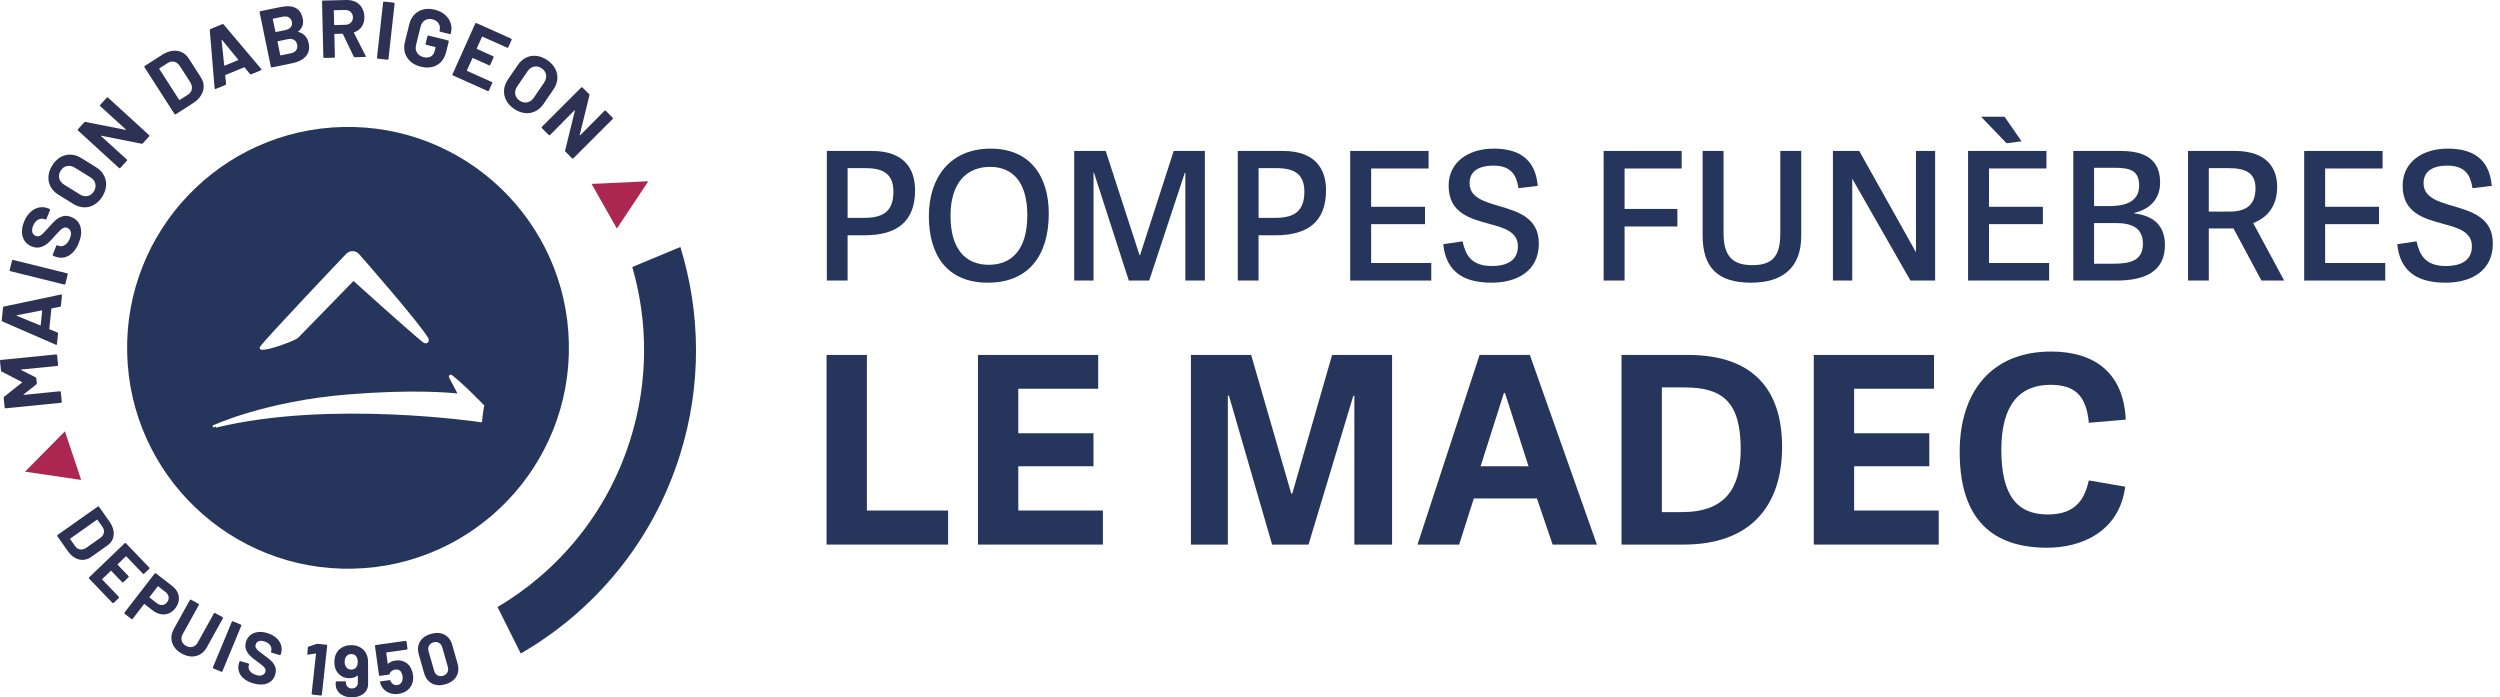 <?xml version="1.0" encoding="UTF-8"?>
<svg id="Calque_1" data-name="Calque 1" xmlns="http://www.w3.org/2000/svg" viewBox="0 0 572.664 159.725">
  <defs>
    <style>
      .cls-1 {
        fill: #26355b;
      }

      .cls-1, .cls-2, .cls-3 {
        stroke-width: 0px;
      }

      .cls-2 {
        fill: #2d3254;
      }

      .cls-3 {
        fill: #ab2651;
      }
    </style>
  </defs>
  <g>
    <path class="cls-1" d="M155.847,56.574l-11.016,4.584c3.633,12.521,3.745,26.213-.465,39.581-5.274,16.748-16.392,30.026-30.4,38.312l5.322,10.643c16.8-9.702,30.162-25.458,36.435-45.379,5.08-16.132,4.775-32.688.124-47.741Z"/>
    <g>
      <path class="cls-2" d="M.22,84.882L.001,82.695c-.007-.062.01-.118.05-.166s.089-.074.152-.081l12.634-1.263c.062-.007.117.01.165.05s.076.089.081.151l.22,2.187c.006.062-.01.118-.05.166s-.091.076-.153.081l-8.243.824c-.049.005-.073.02-.071.045s.022.047.063.069l3.301,1.671c.106.052.164.135.175.246l.111,1.104c.011.111-.031.203-.123.275l-2.906,2.291c-.034.028-.048.055-.038.081.009.023.038.034.089.029l8.222-.823c.063-.007.117.01.166.05s.075.091.081.153l.218,2.185c.008.064-.01.118-.05.166-.039.048-.09.076-.152.083l-12.634,1.263c-.062.007-.117-.01-.164-.05-.05-.04-.076-.091-.083-.153l-.219-2.187c-.011-.111.031-.203.124-.275l4.074-3.24c.071-.043.067-.082-.011-.113l-4.636-2.386c-.108-.052-.165-.135-.176-.246Z"/>
      <path class="cls-2" d="M13.737,70.277l-1.887.373c-.053.02-.08.049-.084.086l-.469,4.598c-.005.037.019.07.066.1l1.776.729c.12.049.174.137.162.261l-.241,2.373c-.009.076-.035.129-.083.161-.046.034-.112.033-.198 0l-12.222-5.321c-.12-.051-.175-.139-.161-.263l.298-2.932c.013-.124.083-.2.212-.225l13.042-2.752c.027-.009.058-.013.096-.008.113.012.162.086.147.222l-.241,2.373c-.013.126-.082.2-.213.225ZM9.327,74.472l.333-3.289c.009-.074-.027-.103-.103-.085l-5.721,1.117c-.051.007-.074.024-.071.049s.022.047.059.063l5.384,2.209c.073.021.113 0.0.12-.064Z"/>
      <path class="cls-2" d="M14.876,65.149c-.053.032-.111.041-.172.026l-12.324-3.057c-.06-.015-.106-.05-.138-.103-.033-.053-.041-.109-.026-.171l.53-2.133c.015-.06.048-.106.101-.138s.109-.041.171-.026l12.324,3.057c.061.015.107.049.139.101s.041.111.026.171l-.53,2.133c-.016.062-.049.108-.102.14Z"/>
      <path class="cls-2" d="M16.669,57.841c-.571.581-1.211.952-1.912,1.112-.702.162-1.421.096-2.155-.192l-.384-.153c-.06-.022-.1-.062-.124-.119-.025-.057-.026-.115-.003-.173l.785-1.992c.022-.058.063-.1.12-.124s.114-.025.172-.003l.262.104c.466.183.945.122,1.435-.182.491-.305.878-.824,1.168-1.558.243-.618.294-1.13.151-1.536-.142-.406-.407-.685-.791-.837-.278-.11-.552-.109-.818.003-.266.11-.534.297-.806.56-.273.263-.674.694-1.206,1.292-.576.675-1.11,1.228-1.603,1.659s-1.053.736-1.681.911c-.628.177-1.297.126-2.008-.155-.699-.277-1.241-.698-1.621-1.266-.383-.566-.587-1.225-.614-1.977s.123-1.546.455-2.384c.349-.886.817-1.613,1.405-2.183.588-.568,1.241-.938,1.962-1.105.717-.167,1.45-.104,2.195.189l.262.104c.06.024.102.064.124.121.026.057.026.115.003.173l-.791,2.01c-.022.058-.062.1-.119.124-.059.024-.115.025-.173.003l-.141-.055c-.489-.193-.985-.156-1.486.111s-.891.748-1.167,1.448c-.216.547-.267,1.022-.157,1.421.112.402.371.682.779.843.291.114.572.121.841.017.269-.102.552-.3.85-.592.296-.293.727-.761,1.289-1.401.628-.707,1.152-1.252,1.57-1.631.42-.38.934-.67,1.544-.867s1.281-.151,2.015.137c1.094.431,1.803,1.174,2.12,2.229.318,1.054.205,2.268-.337,3.642-.367.933-.837,1.689-1.409,2.272Z"/>
      <path class="cls-2" d="M21.571,46.902c-.732.423-1.514.621-2.344.592-.83-.027-1.644-.288-2.442-.782l-3.418-2.115c-.787-.488-1.377-1.096-1.766-1.823-.39-.727-.557-1.51-.5-2.351s.342-1.678.856-2.509c.522-.84,1.146-1.473,1.873-1.899s1.504-.627,2.329-.604c.822.025,1.631.282,2.417.768l3.418,2.117c.798.494,1.398,1.108,1.797,1.841.401.733.573,1.52.515,2.363-.056.841-.345,1.682-.865,2.522-.516.829-1.138,1.456-1.871,1.879ZM21.828,42.06c-.148-.593-.531-1.081-1.149-1.463l-3.514-2.175c-.618-.382-1.225-.511-1.824-.39-.599.123-1.083.483-1.453,1.08-.362.585-.464,1.173-.308,1.764.158.591.545,1.077,1.163,1.459l3.514,2.175c.618.382,1.223.511,1.815.384.594-.125,1.072-.481,1.435-1.066.363-.587.469-1.175.32-1.768Z"/>
      <path class="cls-2" d="M22.902,24.178c-.004-.062.016-.116.059-.164l1.482-1.621c.043-.046.095-.072.156-.075.062-.003.116.018.163.059l9.371,8.567c.048.042.072.094.075.157s-.018.116-.059.162l-1.431,1.567c-.085.092-.181.123-.289.092l-9.215-1.832c-.046-.007-.074.001-.086.024-.014.023.001.052.037.084l5.875,5.321c.047.042.071.094.074.157s-.018.116-.059.162l-1.483,1.622c-.042.046-.093.07-.156.073-.063.003-.116-.018-.163-.059l-9.372-8.567c-.046-.042-.07-.092-.073-.155s.017-.116.058-.164l1.432-1.565c.085-.094.181-.125.289-.094l9.175,1.822c.045.007.074-.001.086-.024s-0-.052-.037-.086l-5.836-5.308c-.046-.042-.07-.092-.073-.155Z"/>
      <path class="cls-2" d="M40.105,26.198c-.06-.013-.108-.047-.142-.1l-6.863-10.681c-.033-.053-.044-.109-.031-.169.013-.062.045-.108.098-.142l3.952-2.538c.79-.508,1.571-.814,2.347-.916.774-.104,1.487-.008,2.138.287.651.297,1.19.776,1.616,1.44l2.803,4.361c.426.664.638,1.354.637,2.07-.002.714-.211,1.403-.627,2.065-.414.662-1.018,1.247-1.808,1.754l-3.949,2.538c-.054.034-.11.045-.171.03ZM41.164,22.895l1.912-1.229c.485-.311.772-.727.863-1.248.09-.518-.035-1.054-.376-1.61l-2.336-3.636c-.351-.546-.783-.887-1.293-1.021s-1.017-.038-1.523.287l-1.897,1.219c-.053.034-.063.076-.028.13l4.548,7.078c.034.055.076.063.129.03Z"/>
      <path class="cls-2" d="M57.254,16.939l-1.224-1.487c-.041-.036-.082-.048-.115-.033l-4.27,1.764c-.036.015-.055.049-.059.106l.199,1.909c.013.13-.037.219-.154.267l-2.203.911c-.07.028-.131.031-.182.004-.052-.028-.082-.085-.092-.176l-1.099-13.283c-.013-.13.038-.221.154-.267l2.725-1.126c.116-.048.216-.021.297.081l8.598,10.185c.021.02.04.045.053.081.045.104.003.182-.127.234l-2.203.911c-.115.048-.216.021-.297-.079ZM51.471,15.039l3.054-1.262c.07-.028.079-.072.028-.131l-3.692-4.511c-.03-.041-.057-.055-.077-.04-.022.015-.032.042-.028.083l.602,5.786c.018.076.054.1.113.076Z"/>
      <path class="cls-2" d="M68.35,7.306c1.29.361,2.079,1.241,2.366,2.637.246,1.19.027,2.172-.657,2.945-.684.775-1.683,1.297-2.994,1.568l-4.765.983c-.061.014-.117.004-.169-.03s-.084-.083-.096-.143l-2.567-12.437c-.013-.06-.004-.116.032-.168.034-.052.079-.084.143-.096l4.616-.954c2.906-.599,4.602.278,5.089,2.632.253,1.227-.087,2.211-1.022,2.952-.065.053-.057.09.023.111ZM62.494,4.392l.592,2.869c.012.062.049.086.111.074l2.152-.444c.577-.12.996-.347,1.258-.683.264-.335.347-.735.251-1.2-.098-.479-.336-.823-.711-1.034-.377-.211-.853-.256-1.429-.137l-2.153.444c-.06.012-.084.049-.072.111ZM67.837,11.507c.26-.354.336-.784.233-1.286s-.345-.866-.723-1.088-.856-.274-1.431-.154l-2.282.471c-.061.012-.085.049-.073.111l.631,3.054c.012.06.049.084.111.072l2.298-.474c.563-.116.976-.351,1.235-.705Z"/>
      <path class="cls-2" d="M81.014,12.944l-2.469-5.146c-.025-.047-.064-.073-.114-.072l-1.746.042c-.063.001-.093.033-.092.095l.12,5.127c.001.062-.02.116-.062.16-.043.046-.095.068-.159.069l-2.196.053c-.064.001-.117-.02-.162-.063-.046-.042-.068-.094-.069-.158l-.297-12.692c-.002-.064.02-.116.063-.162.042-.046.094-.068.156-.069L79.359.002c.801-.02,1.509.126,2.123.438.615.312,1.096.763,1.442,1.357.344.592.528,1.283.545,2.073.02.85-.175,1.584-.588,2.201-.411.617-.995,1.061-1.753,1.328-.063.026-.079.07-.053.133l2.678,5.255c.026.049.039.086.041.109.002.101-.065.154-.203.155l-2.31.055c-.125.004-.214-.05-.267-.164ZM76.466,2.435l.076,3.213c.001.062.031.092.095.091l2.46-.058c.526-.012.95-.179,1.275-.499.324-.322.482-.731.47-1.233-.012-.499-.189-.906-.527-1.217-.34-.313-.772-.462-1.298-.449l-2.46.056c-.062.003-.094.033-.091.095Z"/>
      <path class="cls-2" d="M86.403,13.354c-.04-.049-.056-.104-.047-.166l1.399-12.619c.007-.062.034-.114.082-.152.049-.038.104-.054.166-.047l2.184.241c.062.007.112.035.152.082.038.049.055.104.047.166l-1.399,12.621c-.007.062-.036.112-.084.152-.047.038-.104.054-.165.047l-2.184-.241c-.064-.009-.114-.035-.152-.084Z"/>
      <path class="cls-2" d="M94.031,14.092c-.624-.557-1.049-1.22-1.276-1.993-.229-.773-.231-1.601-.009-2.49l1.015-4.082c.221-.887.614-1.623,1.177-2.204.565-.582,1.252-.969,2.061-1.162.81-.191,1.682-.171,2.619.061.922.23,1.693.617,2.313,1.158s1.05,1.174,1.289,1.898.263,1.468.074,2.235l-.032.127c-.015.06-.049.108-.102.138-.053.032-.109.041-.17.026l-2.134-.532c-.06-.015-.106-.048-.139-.101-.031-.053-.04-.109-.025-.171l.015-.054c.138-.558.061-1.078-.232-1.559-.294-.479-.763-.8-1.407-.959-.656-.163-1.233-.09-1.729.219-.496.307-.825.79-.989,1.447l-1.053,4.229c-.163.655-.083,1.24.242,1.753.323.512.813.851,1.47,1.014.632.157,1.178.116,1.638-.126.458-.24.763-.658.911-1.253l.204-.821c.016-.06-.007-.097-.069-.114l-2.041-.507c-.061-.017-.107-.05-.139-.103s-.041-.109-.026-.169l.419-1.679c.015-.06.048-.106.101-.138.054-.032.109-.041.171-.026l4.447,1.107c.061.015.108.049.14.102.032.055.039.111.024.171l-.599,2.407c-.23.921-.624,1.677-1.182,2.261s-1.237.965-2.037,1.147c-.801.181-1.668.156-2.605-.076-.935-.232-1.714-.627-2.336-1.181Z"/>
      <path class="cls-2" d="M116.319,10.926c-.059.022-.117.019-.173-.007l-5.622-2.52c-.056-.026-.098-.011-.123.046l-1.191,2.656c-.026.058-.011.099.046.125l3.684,1.652c.058.026.098.068.12.126.021.057.02.115-.005.171l-.746,1.663c-.025.058-.068.098-.124.118-.06.022-.117.021-.173-.003l-3.686-1.654c-.056-.024-.099-.01-.123.048l-1.246,2.776c-.026.058-.01.099.046.125l5.622,2.52c.056.026.096.068.119.126.021.059.019.115-.006.173l-.746,1.661c-.024.058-.067.098-.125.12-.057.022-.116.019-.172-.007l-7.919-3.551c-.056-.024-.096-.066-.118-.124-.022-.057-.021-.115.005-.173l5.197-11.585c.024-.058.068-.096.124-.118.059-.022.116-.021.174.005l7.917,3.551c.058.026.097.068.119.124.022.059.019.117-.005.175l-.746,1.661c-.026.058-.068.098-.124.12Z"/>
      <path class="cls-2" d="M115.952,22.978c-.391-.752-.553-1.541-.49-2.369.065-.827.361-1.629.892-2.406l2.262-3.322c.521-.765,1.154-1.326,1.898-1.683.744-.359,1.534-.49,2.372-.395.838.093,1.66.414,2.467.965.817.556,1.424,1.21,1.818,1.954.392.746.558,1.53.499,2.353-.06.822-.351,1.616-.874,2.381l-2.265,3.322c-.528.776-1.167,1.349-1.917,1.716-.751.369-1.545.506-2.383.411-.839-.095-1.666-.418-2.484-.977-.807-.55-1.406-1.2-1.795-1.95ZM120.78,23.448c.598-.121,1.101-.483,1.51-1.083l2.328-3.416c.41-.6.565-1.203.468-1.806-.096-.603-.434-1.102-1.013-1.497-.569-.389-1.153-.516-1.749-.385-.598.131-1.1.496-1.508,1.096l-2.328,3.416c-.41.6-.564,1.199-.464,1.796.1.599.434,1.093,1.004,1.481.568.387,1.152.52,1.752.397Z"/>
      <path class="cls-2" d="M138.616,25.332c.061-.001.114.021.158.065l1.555,1.553c.044.045.065.098.065.16.001.062-.022.116-.065.16l-8.979,8.979c-.043.044-.097.066-.158.065-.062.001-.116-.022-.16-.065l-1.5-1.502c-.09-.087-.116-.185-.08-.293l2.244-9.124c.009-.044.001-.072-.02-.086-.023-.012-.052-.003-.088.033l-5.576,5.633c-.045.044-.098.064-.16.065s-.116-.022-.16-.067l-1.553-1.553c-.044-.043-.067-.096-.067-.158s.022-.116.067-.16l8.977-8.979c.045-.044.098-.066.16-.067.062.001.115.023.159.067l1.501,1.5c.09.089.116.186.08.293l-2.231,9.086c-.01.043-.002.072.021.086.021.012.05.001.086-.033l5.564-5.592c.044-.044.098-.066.16-.065Z"/>
    </g>
    <g>
      <path class="cls-2" d="M13.096,122.676c.01-.054.037-.096.083-.129l9.222-6.516c.045-.032.095-.045.15-.034.054.007.097.037.129.082l2.41,3.411c.481.682.783,1.365.906,2.048.121.685.064,1.323-.173,1.914-.238.589-.644,1.087-1.216,1.492l-3.766,2.66c-.573.405-1.177.621-1.813.646-.635.027-1.255-.13-1.859-.474-.604-.343-1.147-.857-1.629-1.537l-2.409-3.412c-.032-.045-.044-.094-.035-.15ZM16.072,123.489l1.167,1.649c.295.419.675.658,1.141.719.466.059.938-.072,1.417-.399l3.138-2.217c.473-.333.758-.729.857-1.188s-.006-.906-.314-1.343l-1.157-1.637c-.032-.045-.071-.052-.117-.02l-6.111,4.317c-.045.034-.052.073-.021.118Z"/>
      <path class="cls-2" d="M32.872,131.47c-.055-.001-.101-.021-.141-.063l-3.795-3.952c-.039-.04-.078-.04-.118-.002l-1.867,1.794c-.04.038-.041.077-.002.116l2.487,2.591c.039.041.057.088.057.145-.002.054-.022.101-.063.139l-1.168,1.122c-.041.04-.088.059-.144.058s-.101-.021-.141-.063l-2.487-2.591c-.038-.04-.078-.04-.117-0l-1.952,1.874c-.04.038-.042.077-.003.118l3.796,3.95c.038.041.058.088.056.145-.001.054-.021.102-.062.139l-1.168,1.124c-.041.04-.088.057-.144.056s-.101-.021-.141-.061l-5.345-5.567c-.039-.041-.058-.088-.057-.143.001-.056.021-.102.062-.141l8.146-7.822c.04-.038.087-.057.143-.056s.102.021.141.063l5.346,5.565c.038.04.057.086.056.143s-.021.102-.062.141l-1.169,1.122c-.041.04-.087.059-.143.058Z"/>
      <path class="cls-2" d="M40.701,135.759c.257.579.338,1.18.243,1.803s-.361,1.218-.796,1.781c-.429.555-.933.947-1.511,1.176-.579.23-1.185.285-1.819.167-.633-.116-1.245-.403-1.837-.86l-1.876-1.451c-.044-.034-.083-.029-.118.015l-2.605,3.37c-.034.044-.079.07-.132.077-.055.007-.105-.008-.149-.042l-1.546-1.194c-.044-.034-.069-.079-.077-.135-.006-.052.007-.103.041-.147l6.916-8.946c.035-.044.079-.07.133-.077s.104.006.149.042l3.727,2.881c.581.449,1.0.963,1.257,1.54ZM37.187,138.585c.427-.043.787-.254,1.08-.632.3-.387.418-.796.355-1.224-.062-.428-.296-.799-.702-1.113l-1.678-1.298c-.044-.034-.083-.029-.118.015l-1.88,2.432c-.034.044-.029.083.015.117l1.678,1.298c.406.312.821.448,1.249.405Z"/>
      <path class="cls-2" d="M39.901,148.181c-.407-.607-.623-1.263-.645-1.97-.023-.707.157-1.406.54-2.098l3.691-6.663c.027-.05.066-.082.12-.097.053-.015.103-.01.152.016l1.71.949c.049.026.08.067.096.12.015.053.009.103-.018.153l-3.698,6.676c-.286.517-.358,1.022-.218,1.514.141.492.47.88.987,1.167.517.285,1.02.358,1.513.218.492-.142.881-.471,1.167-.988l3.698-6.676c.027-.05.066-.082.119-.097.054-.016.104-.01.153.016l1.71.947c.048.028.08.067.096.12.016.055.01.105-.017.153l-3.69,6.663c-.383.694-.88,1.216-1.491,1.572s-1.281.522-2.014.499c-.731-.023-1.472-.242-2.223-.659-.75-.413-1.33-.926-1.738-1.535Z"/>
      <path class="cls-2" d="M48.771,153.013c-.02-.051-.02-.101.001-.153l4.326-10.429c.02-.052.057-.088.108-.109.051-.022.102-.021.154-.001l1.806.749c.05.02.087.058.108.109.021.051.021.103 0.0.153l-4.326,10.431c-.021.052-.058.088-.108.109-.051.022-.102.021-.154-.001l-1.806-.749c-.051-.02-.087-.056-.109-.109Z"/>
      <path class="cls-2" d="M55.879,155.467c-.561-.46-.942-.995-1.141-1.604-.199-.609-.2-1.251-.003-1.925l.102-.353c.015-.052.047-.092.096-.119.048-.026.099-.033.153-.017l1.828.534c.053.016.093.048.12.095.027.051.032.1.017.154l-.07.239c-.125.429-.033.847.277,1.257s.8.713,1.475.91c.566.166,1.023.168,1.372.009s.574-.415.677-.768c.075-.257.053-.498-.066-.725-.12-.225-.307-.448-.561-.668-.255-.22-.669-.54-1.241-.964-.645-.454-1.178-.883-1.601-1.285-.422-.404-.736-.873-.944-1.416-.207-.541-.215-1.139-.025-1.792.188-.641.518-1.155.989-1.538s1.04-.618,1.702-.703c.663-.085,1.379-.016,2.149.21.812.238,1.494.594,2.046,1.068.551.476.93,1.024,1.137,1.647.206.623.21,1.277.009,1.96l-.069.241c-.016.054-.048.094-.096.121s-.1.031-.153.017l-1.844-.54c-.053-.015-.093-.046-.12-.095s-.032-.1-.016-.154l.037-.127c.13-.45.058-.886-.219-1.308-.276-.422-.735-.727-1.377-.916-.503-.149-.927-.155-1.272-.025-.347.133-.574.385-.683.758-.079.268-.061.517.052.746.112.231.31.466.595.705.283.24.732.582,1.344,1.028.678.501,1.202.92,1.572,1.261.37.339.668.771.891,1.295.224.524.238,1.124.041,1.796-.294,1.006-.894,1.691-1.802,2.057-.908.368-1.993.367-3.254-.001-.855-.25-1.564-.607-2.125-1.065Z"/>
      <path class="cls-2" d="M72.768,147.474l2.009.221c.055.005.1.029.134.074.034.041.049.09.043.146l-1.228,11.225c-.006.056-.031.1-.073.135-.043.036-.092.049-.147.042l-1.943-.212c-.055-.007-.1-.031-.135-.072-.035-.043-.049-.094-.043-.148l.996-9.1c.002-.021-.006-.045-.026-.07-.02-.024-.041-.032-.065-.023l-1.693.268-.068.008c-.1-.01-.143-.076-.129-.198l.107-1.434c.012-.11.07-.181.175-.216l1.832-.623c.059-.026.144-.034.255-.023Z"/>
      <path class="cls-2" d="M84.307,151.644l.017,5.028c.003.602-.152,1.132-.462,1.596s-.748.821-1.316,1.074c-.567.252-1.219.38-1.953.382-.724.002-1.364-.12-1.922-.369-.557-.249-.993-.598-1.306-1.048-.314-.45-.471-.969-.473-1.559l-.002-.468c0-.056.019-.104.058-.143.039-.04.086-.059.142-.06l1.954-.007c.056-.001.103.019.143.059s.059.085.06.141l0.0.151c.001.367.127.674.379.917.251.245.572.365.962.363.412-0.0.745-.126,1.001-.378.255-.252.382-.573.38-.961l-.006-1.554c.001-.033-.012-.056-.034-.069-.022-.008-.045-.005-.066.018-.455.391-1.057.588-1.803.592-.668.003-1.266-.149-1.797-.454-.53-.305-.946-.745-1.249-1.323-.281-.523-.421-1.162-.425-1.921-.002-.656.108-1.234.328-1.739.276-.657.722-1.176,1.339-1.557s1.343-.573,2.178-.576c.846-.004,1.585.192,2.215.585.63.392,1.087.94,1.367,1.639.192.458.287,1.003.29,1.637ZM81.704,152.687c.166-.29.249-.661.246-1.119-.001-.367-.074-.708-.221-1.017-.246-.492-.671-.734-1.271-.731-.579.003-1.001.248-1.267.74-.166.311-.248.663-.247,1.053.002.423.097.79.289,1.102.279.444.687.664,1.221.664.579-.003.996-.232,1.251-.691Z"/>
      <path class="cls-2" d="M94.602,154.59c.078.562.061,1.082-.054,1.559-.155.74-.524,1.362-1.106,1.864-.583.504-1.304.815-2.165.933-.838.119-1.602.019-2.292-.296-.691-.315-1.216-.802-1.577-1.459-.15-.271-.275-.564-.374-.876l-.004-.033c-.018-.121.04-.191.173-.208l2.002-.278c.11-.015.191.035.241.15.019.066.043.119.072.16.028.039.051.077.066.108.15.272.347.47.589.593.242.125.512.165.809.123.309-.043.568-.162.777-.36.208-.198.348-.454.417-.767.079-.235.095-.53.046-.882-.045-.321-.134-.6-.269-.841-.117-.274-.302-.473-.555-.596s-.535-.161-.844-.12c-.308.043-.585.156-.83.334-.245.182-.395.393-.451.638-.018.114-.082.179-.192.194l-2.036.283c-.054.009-.105-.006-.149-.038-.044-.034-.069-.079-.077-.133l-.927-6.669c-.007-.054.006-.105.039-.149s.077-.068.132-.077l6.833-.949c.055-.009.105.006.149.038.044.034.07.079.078.133l.223,1.605c.008.054-.006.105-.039.149-.034.044-.078.07-.132.077l-4.616.642c-.055.007-.079.039-.072.094l.324,2.451c.01.078.046.09.105.035.453-.388,1.004-.628,1.655-.717.772-.108,1.475-.006,2.109.306.634.31,1.119.791,1.456,1.441.241.517.397,1.03.467,1.538Z"/>
      <path class="cls-2" d="M98.936,156.555c-.873-.462-1.471-1.261-1.795-2.396l-1.21-4.243c-.316-1.112-.226-2.094.273-2.943.5-.849,1.339-1.441,2.516-1.776,1.178-.336,2.206-.276,3.083.18.877.456,1.475,1.242,1.792,2.357l1.209,4.241c.324,1.133.234,2.129-.269,2.985-.504.854-1.344,1.45-2.522,1.786-1.177.338-2.204.272-3.077-.192ZM102.482,154.035c.2-.377.23-.809.09-1.302l-1.26-4.418c-.14-.492-.394-.845-.763-1.06-.368-.212-.792-.251-1.274-.114-.472.135-.808.389-1.006.766-.2.377-.23.809-.09,1.302l1.26,4.418c.14.492.395.845.762,1.058.368.214.788.253,1.259.12.482-.137.822-.393,1.022-.769Z"/>
    </g>
    <path class="cls-1" d="M78.589,29.086c-27.94.623-50.084,23.778-49.461,51.718.623,27.94,23.778,50.084,51.717,49.461,27.94-.623,50.084-23.778,49.461-51.717-.623-27.94-23.778-50.084-51.717-49.461ZM59.597,79.402c1.292-1.897,18.958-20.473,19.71-21.263.388-.401.941-.619,1.485-.612.557.012,1.087.259,1.455.676.553.629,13.564,15.439,15.883,19.27.168.454.091.833-.18,1.035-.289.216-.713.162-1.133-.147-4.182-3.467-14.367-12.668-15.844-14.003l-12.534,12.87c-.347.347-.554.441-1.171.72-.852.447-5.394,2.177-7.102,2.177-.284,0-.489-.048-.587-.157-.062-.07-.186-.266.018-.564ZM110.903,93.025c-.211.765-.476,3.442-.479,3.469l-.026.262-.261-.04c-.343-.051-34.586-5.137-60.628,1.237l-.059-.243c-0,0-0.0 0-0.0 0l-.028.001c-.342.148-.528.234-.542.241l-.214-.452c.118-.056,11.996-5.606,31.095-7.151,14.533-1.177,23.003-.434,25.032-.21l-1.902-3.63c-.112-.156-.085-.406.082-.566.151-.145.369-.159.532-.035,1.61,1.232,4.353,3.803,7.337,6.876l.1.103-.038.138Z"/>
    <polygon class="cls-3" points="135.514 42.129 148.504 41.519 141.306 52.35 135.514 42.129"/>
    <polygon class="cls-3" points="18.597 109.936 5.73 108.048 14.869 98.795 18.597 109.936"/>
  </g>
  <g>
    <path class="cls-1" d="M189.399,64.262v-29.684h10.332c7.585,0,9.881,4.305,9.881,9.02,0,7.093-4.1,10.291-11.48,10.291h-3.977v10.373h-4.756ZM204.652,43.926c0-4.059-2.296-5.412-6.396-5.412h-4.1v11.398h3.567c3.854,0,6.929-.902,6.929-5.986Z"/>
    <path class="cls-1" d="M212.77,49.502c0-8.856,4.879-15.457,14.145-15.457s13.325,6.601,13.325,14.842c0,9.635-4.633,15.867-13.94,15.867-9.43,0-13.53-6.396-13.53-15.252ZM235.32,49.297c0-7.544-3.321-11.07-8.528-11.07-5.33,0-9.061,3.608-9.061,11.193,0,7.708,3.485,11.234,8.774,11.234,5.166,0,8.815-3.362,8.815-11.357Z"/>
    <path class="cls-1" d="M271.523,64.262v-24.682h-.123l-8.159,24.682h-4.674l-7.995-24.764h-.082v24.764h-4.428v-29.684h7.216l7.749,23.862h.123l7.708-23.862h7.134v29.684h-4.469Z"/>
    <path class="cls-1" d="M283.535,64.262v-29.684h10.332c7.585,0,9.881,4.305,9.881,9.02,0,7.093-4.1,10.291-11.48,10.291h-3.977v10.373h-4.756ZM298.788,43.926c0-4.059-2.296-5.412-6.396-5.412h-4.1v11.398h3.567c3.854,0,6.929-.902,6.929-5.986Z"/>
    <path class="cls-1" d="M327.856,60.244v4.018h-18.573v-29.684h17.958v4.018h-13.161v8.774h12.341v3.977h-12.341v8.897h13.776Z"/>
    <path class="cls-1" d="M336.63,41.958c0,3.198,3.157,4.182,6.642,5.207,4.346,1.271,9.225,2.665,9.225,8.61,0,6.438-5.167,8.979-10.824,8.979-5.863,0-10.414-2.091-11.07-8.815l4.428-.656c.656,3.034,1.927,5.658,6.724,5.658,2.952,0,5.945-.984,5.945-4.51,0-3.321-3.116-4.223-6.601-5.166-4.387-1.189-9.266-2.501-9.266-8.733,0-5.371,4.469-8.487,10.332-8.487,5.207,0,9.512,1.927,10.086,8.528l-4.428.533c-.41-2.829-1.558-5.166-5.699-5.166-3.895,0-5.494,1.64-5.494,4.018Z"/>
    <path class="cls-1" d="M367.338,64.262v-29.684h17.876v4.018h-13.079v9.266h12.095v4.018h-12.095v12.382h-4.797Z"/>
    <path class="cls-1" d="M407.805,53.52v-18.942h4.797v19.434c0,7.421-4.387,10.742-11.48,10.742-7.831,0-11.111-3.608-11.111-10.865v-19.311h4.797v18.819c0,5.166,1.968,7.339,6.56,7.339,4.551,0,6.437-1.927,6.437-7.216Z"/>
    <path class="cls-1" d="M424.287,40.933v23.329h-4.428v-29.684h6.027l12.997,23.206v-23.206h4.387v29.684h-5.658l-13.325-23.329Z"/>
    <path class="cls-1" d="M469.387,60.244v4.018h-18.573v-29.684h17.958v4.018h-13.161v8.774h12.341v3.977h-12.341v8.897h13.776ZM453.807,26.747h5.371l3.895,5.617-3.444.451-5.822-6.068Z"/>
    <path class="cls-1" d="M474.921,34.578h10.906c7.011,0,8.979,3.198,8.979,7.257,0,4.1-2.747,6.191-5.904,6.929v.123c4.838.574,7.011,3.198,7.011,7.257,0,6.068-4.633,8.118-11.07,8.118h-9.922v-29.684ZM490.009,42.532c0-3.526-2.132-4.1-5.699-4.1h-4.633v8.774h3.526c3.116,0,6.806-.738,6.806-4.674ZM490.87,55.816c0-3.69-2.706-4.715-6.068-4.715h-5.125v9.307h4.387c3.936,0,6.806-.697,6.806-4.592Z"/>
    <path class="cls-1" d="M518.012,64.262l-6.396-11.931h-5.658v11.931h-4.756v-29.684h10.742c7.38,0,9.676,4.018,9.676,8.2,0,4.428-2.214,7.052-5.494,8.323l7.093,13.161h-5.207ZM516.659,43.106c0-3.526-2.296-4.592-6.191-4.592h-4.51v9.963h4.633c3.485,0,6.068-1.148,6.068-5.371Z"/>
    <path class="cls-1" d="M546.384,60.244v4.018h-18.573v-29.684h17.958v4.018h-13.161v8.774h12.341v3.977h-12.341v8.897h13.776Z"/>
    <path class="cls-1" d="M555.158,41.958c0,3.198,3.157,4.182,6.642,5.207,4.346,1.271,9.225,2.665,9.225,8.61,0,6.438-5.167,8.979-10.824,8.979-5.863,0-10.414-2.091-11.07-8.815l4.428-.656c.656,3.034,1.927,5.658,6.724,5.658,2.952,0,5.945-.984,5.945-4.51,0-3.321-3.116-4.223-6.601-5.166-4.387-1.189-9.266-2.501-9.266-8.733,0-5.371,4.469-8.487,10.332-8.487,5.207,0,9.512,1.927,10.086,8.528l-4.428.533c-.41-2.829-1.558-5.166-5.699-5.166-3.895,0-5.494,1.64-5.494,4.018Z"/>
  </g>
  <g>
    <path class="cls-1" d="M217.177,116.945v7.8h-27.839v-43.438h9.239v35.638h18.6Z"/>
    <path class="cls-1" d="M252.636,116.945v7.8h-28.619v-43.438h27.539v7.739h-18.299v10.2h17.22v7.56h-17.22v10.14h19.379Z"/>
    <path class="cls-1" d="M310.235,124.745v-34.079h-.24l-10.259,34.079h-8.34l-9.899-34.139h-.24v34.139h-8.459v-43.438h13.799l9.18,31.738h.24l9.12-31.738h13.74v43.438h-8.64Z"/>
    <path class="cls-1" d="M365.795,124.745h-10.14l-3.6-10.56h-14.459l-3.36,10.56h-9.54l14.22-43.438h11.52l15.359,43.438ZM344.495,90.006l-5.34,16.799h10.979l-5.399-16.799h-.24Z"/>
    <path class="cls-1" d="M371.436,81.307h15.239c15.06,0,21.539,8.1,21.539,21.059,0,13.319-7.02,22.379-22.559,22.379h-14.219v-43.438ZM398.735,102.846c0-10.8-4.2-14.1-12.839-14.1h-5.22v28.559h4.56c10.02,0,13.5-5.459,13.5-14.459Z"/>
    <path class="cls-1" d="M444.095,116.945v7.8h-28.619v-43.438h27.539v7.739h-18.299v10.2h17.219v7.56h-17.219v10.14h19.379Z"/>
    <path class="cls-1" d="M448.896,103.505c0-13.799,7.32-22.979,20.939-22.979,9.719,0,16.619,4.68,17.099,15.6l-8.459.72c-.54-6.18-3.18-8.7-8.76-8.7-7.08,0-11.28,4.56-11.28,14.879,0,10.68,3.78,14.819,10.62,14.819,6.24,0,8.4-3.24,9.42-7.799l8.339,1.44c-1.38,10.379-10.08,13.979-17.879,13.979-14.399,0-20.039-8.52-20.039-21.959Z"/>
  </g>
</svg>